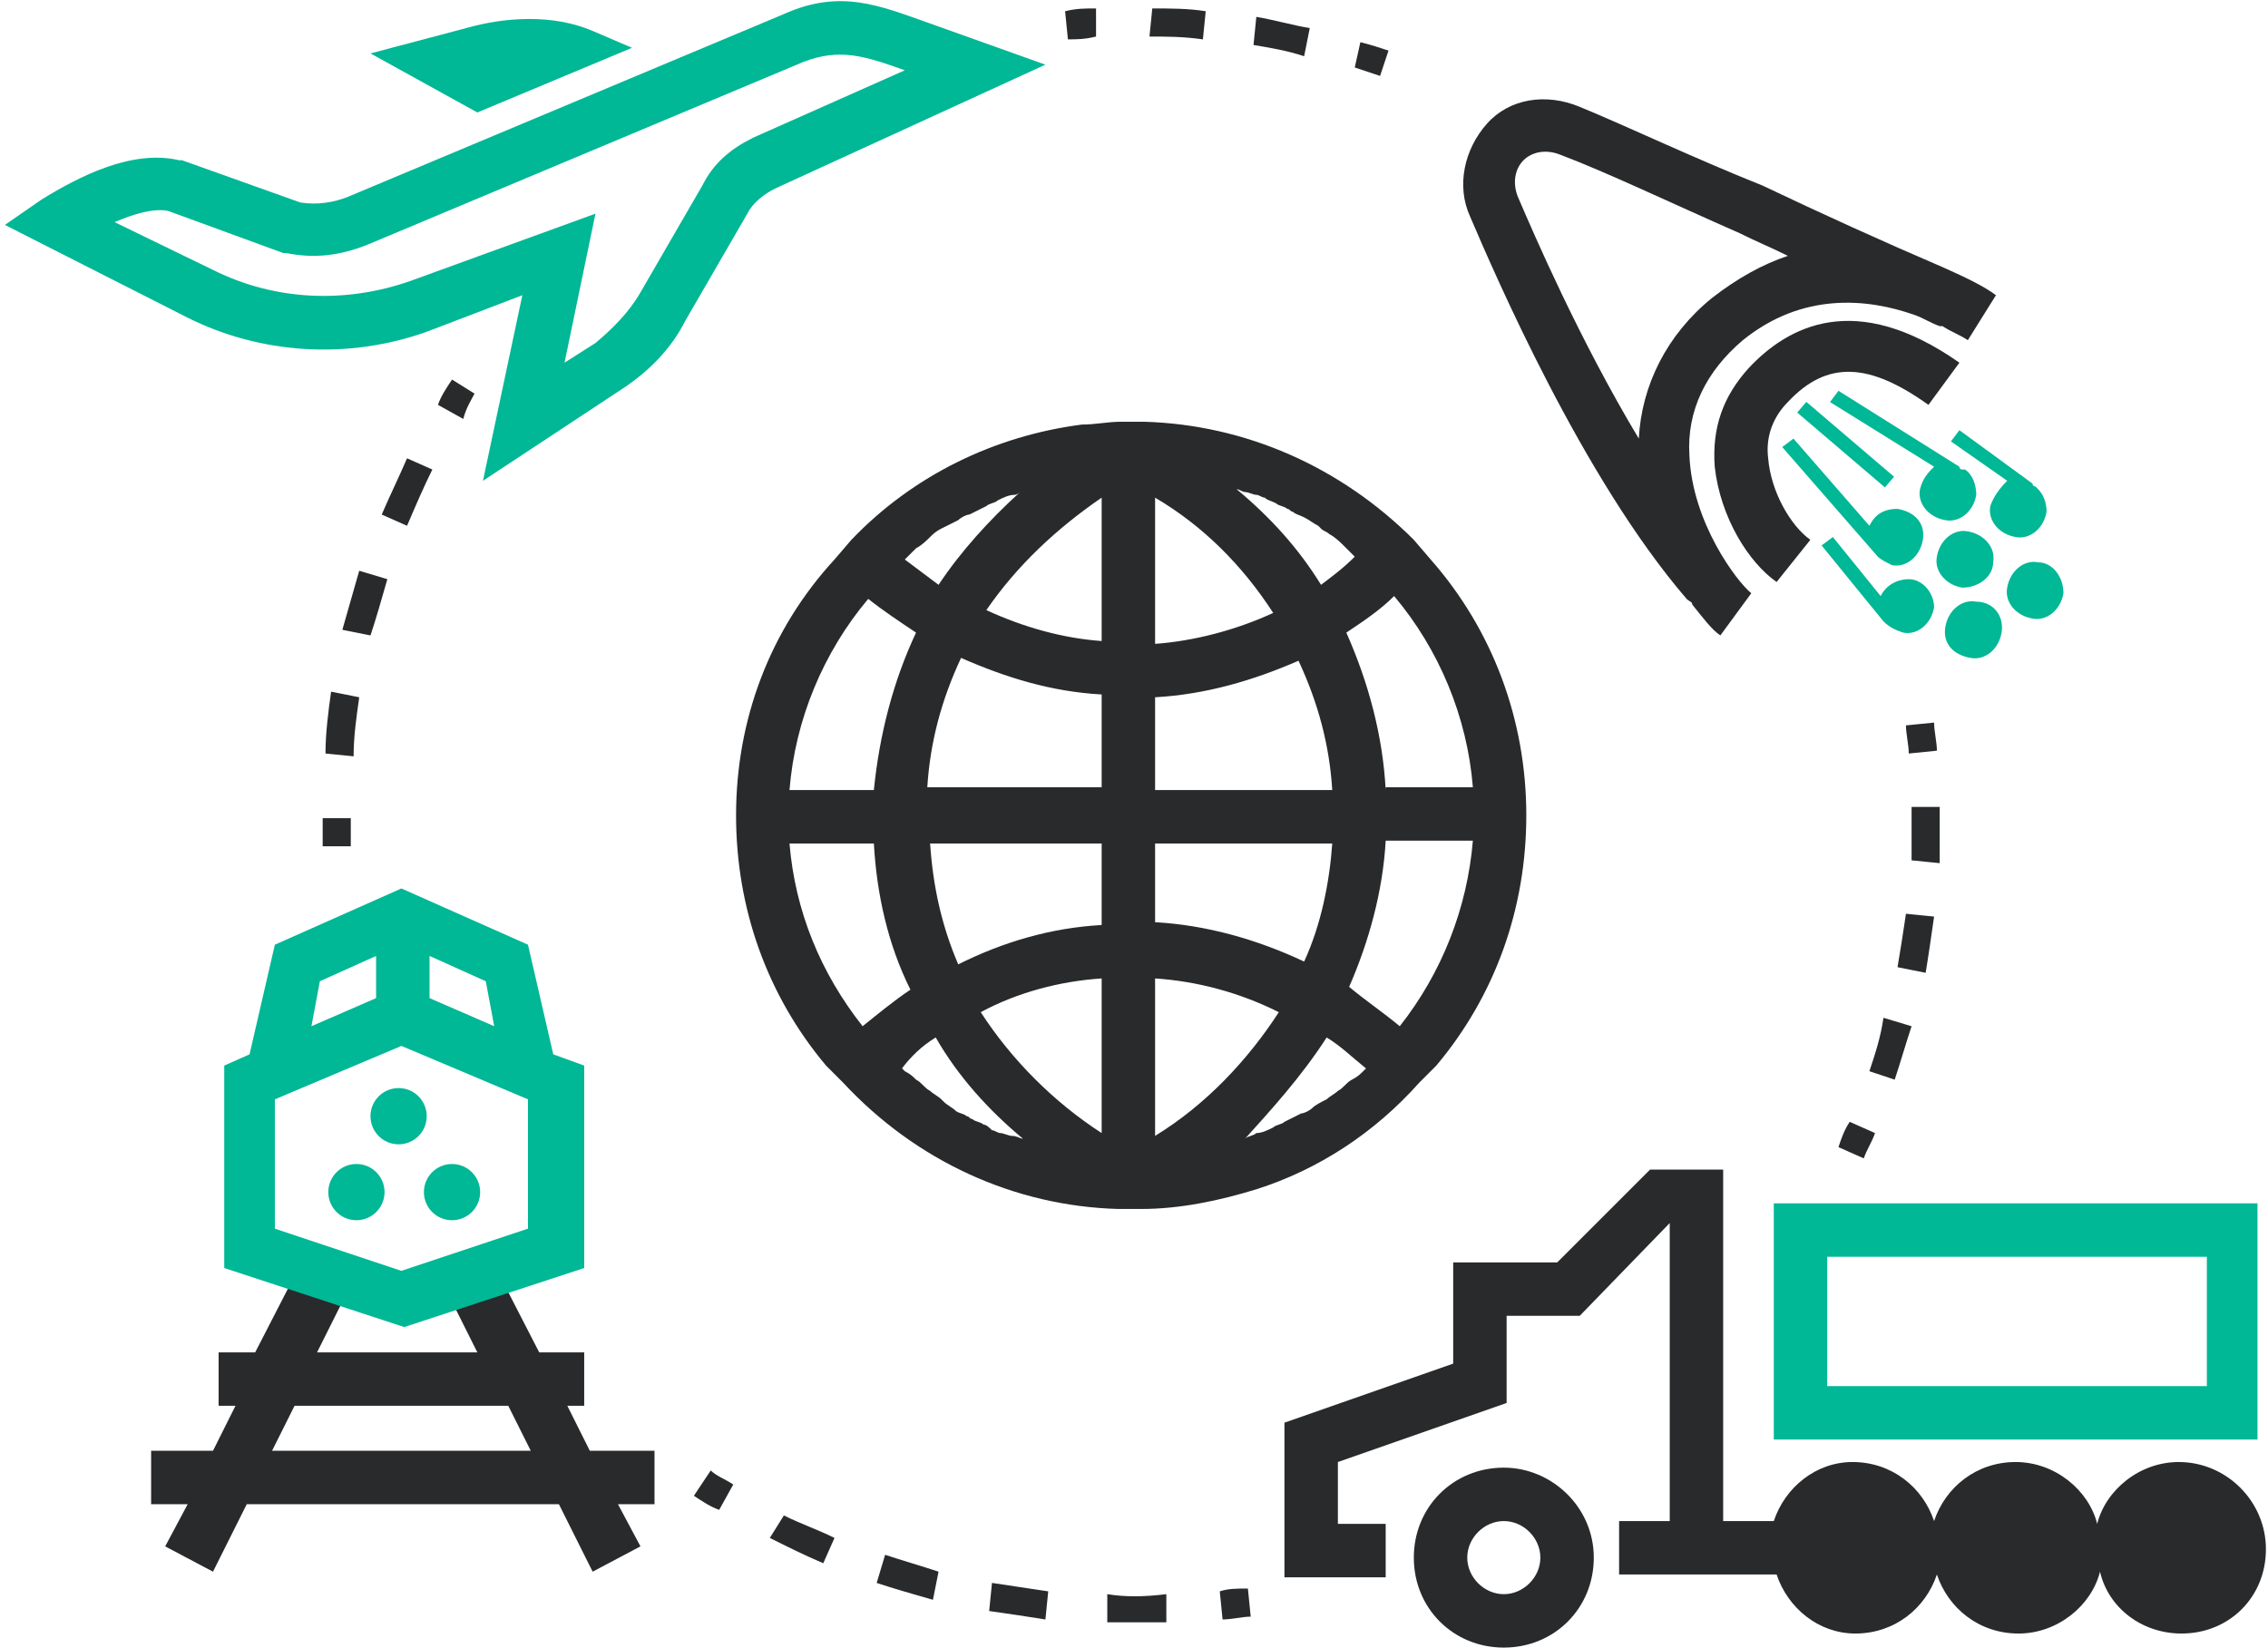 <svg version="1.1" id="Layer_1" width="139" height="101" xmlns="http://www.w3.org/2000/svg" x="0" y="0" viewBox="0 0 80.3 58.6" xml:space="preserve"><style>.st0{fill:#282a2b}.st1{fill:#00b796}</style><path class="st0" d="M20 50h.6v-1.9H19l-1.8-3.5-1.7.9 1.3 2.6h-5.7l1.3-2.6-1.7-.9-1.8 3.5H7.6V50h.6l-.8 1.6H5.2v1.9h1.3L5.7 55l1.7.9 1.2-2.4h11.1l1.2 2.4 1.7-.9-.8-1.5h1.3v-1.9h-2.3L20 50zM9.5 51.6l.8-1.6h7.6l.8 1.6H9.5zM24.5 53.2c.3.2.6.4.9.5l.5-.9c-.3-.2-.6-.3-.8-.5l-.6.9zM39.2 56.7v1h2.1v-1c-.8.1-1.5.1-2.1 0zM35 57.3c.7.1 1.4.2 2 .3l.1-1c-.7-.1-1.3-.2-2-.3l-.1 1zM27.2 54.7c.6.3 1.2.6 1.9.9l.4-.9c-.6-.3-1.2-.5-1.8-.8l-.5.8zM31 56.3c.6.2 1.3.4 2 .6l.2-1c-.6-.2-1.3-.4-1.9-.6l-.3 1zM43.2 56.6l.1 1c.3 0 .7-.1 1-.1l-.1-1c-.4 0-.7 0-1 .1zM16.7 14l-.8-.5c-.2.3-.4.6-.5.9l.9.5c.1-.4.3-.7.4-.9zM13.6 20.6l-1-.3-.6 2.1 1 .2c.2-.6.4-1.3.6-2zM12.6 24.8l-1-.2c-.1.7-.2 1.5-.2 2.2l1 .1c0-.7.1-1.4.2-2.1zM15.2 16.7l-.9-.4c-.3.7-.6 1.3-.9 2l.9.4c.3-.7.6-1.4.9-2zM12.3 30.1v-1h-1v1h1zM48 2.4l.9.3.3-.9c-.3-.1-.6-.2-1-.3l-.2.9zM44.4 1.6c.6.1 1.2.2 1.8.4l.2-1c-.6-.1-1.3-.3-1.9-.4l-.1 1zM40.7 1.3c.6 0 1.2 0 1.9.1l.1-1c-.6-.1-1.3-.1-1.9-.1l-.1 1zM37.7.4l.1 1c.3 0 .6 0 1-.1v-1c-.4 0-.7 0-1.1.1zM65.2 40.8l.9.4c.1-.3.3-.6.4-.9l-.9-.4c-.2.3-.3.6-.4.9zM66.3 38.1l.9.3c.2-.6.4-1.3.6-1.9l-1-.3c-.1.7-.3 1.3-.5 1.9zM67.3 34.4l1 .2c.1-.6.2-1.3.3-2l-1-.1c-.1.7-.2 1.3-.3 1.9zM68.8 28.7h-1V30.6l1 .1v-2zM68.7 26.7c0-.3-.1-.7-.1-1l-1 .1c0 .3.1.7.1 1l1-.1zM54.1 29c0-3.4-1.2-6.6-3.4-9.1l-.6-.7c-2.6-2.6-6-4.1-9.6-4.2h-.8c-.5 0-.9.1-1.4.1-3.1.4-6 1.8-8.2 4.1l-.6.7C27.2 22.4 26 25.6 26 29c0 3.3 1.1 6.4 3.2 8.9l.6.6c2.6 2.8 6.1 4.4 9.8 4.5h.8c1.4 0 2.8-.3 4.1-.7 2.2-.7 4.2-2 5.8-3.8l.6-.6c2.1-2.5 3.2-5.6 3.2-8.9zm-26.2 1h3c.1 1.8.5 3.6 1.3 5.2-.6.4-1.2.9-1.7 1.3-1.5-1.9-2.4-4.1-2.6-6.5zm21.2-1.9c-.1-1.9-.6-3.8-1.4-5.6.6-.4 1.2-.8 1.7-1.3 1.6 1.9 2.6 4.3 2.8 6.8h-3.1zm-2.3-7.3c-.8-1.3-1.8-2.4-3-3.4.1 0 .2.1.3.1.1 0 .3.1.4.1.1 0 .2.1.3.1.1.1.2.1.4.2.1.1.3.1.4.2.1 0 .1.1.2.1.1.1.2.1.4.2s.3.2.5.3l.1.1c.1.1.2.1.3.2.2.1.4.3.5.4l.3.3.1.1c-.4.4-.8.7-1.2 1zM39 17.7v5.1c-1.4-.1-2.8-.5-4.1-1.1 1.1-1.6 2.5-2.9 4.1-4zm1.9 0c1.7 1 3.1 2.4 4.2 4.1-1.3.6-2.8 1-4.2 1.1v-5.2zm-4.8-.2c-1.1 1-2.1 2.1-2.9 3.3l-1.2-.9.1-.1.3-.3c.2-.1.4-.3.5-.4.1-.1.2-.2.4-.3l.6-.3c.1-.1.3-.2.4-.2l.6-.3c.1-.1.3-.1.4-.2.2-.1.4-.2.6-.2.1 0 .2-.1.2-.1zM34 23.4c1.6.7 3.2 1.2 5 1.3V28h-6.2c.1-1.6.5-3.1 1.2-4.6zm5 6.6v2.9c-1.8.1-3.5.6-5.1 1.4-.6-1.4-.9-2.8-1-4.3H39zm0 10.3c-1.7-1.1-3.2-2.6-4.3-4.3 1.3-.7 2.8-1.1 4.3-1.2v5.5zm1.9.1v-5.6c1.5.1 3 .5 4.4 1.2-1.1 1.7-2.6 3.3-4.4 4.4zm-7.8-3.5c.8 1.4 1.9 2.6 3.1 3.6-.1 0-.2-.1-.4-.1-.1 0-.3-.1-.4-.1-.1 0-.2-.1-.3-.1-.1-.1-.2-.2-.3-.2-.1-.1-.3-.1-.4-.2-.1 0-.1-.1-.2-.1-.1-.1-.3-.1-.4-.2-.1-.1-.3-.2-.4-.3l-.1-.1c-.1-.1-.3-.2-.4-.3-.2-.1-.3-.3-.5-.4-.1-.1-.2-.2-.4-.3l-.1-.1c.3-.4.7-.8 1.2-1.1zm13.9 0c.5.3.9.7 1.4 1.1l-.1.1c-.1.1-.2.2-.4.3-.2.1-.3.3-.5.4-.1.1-.3.2-.4.3-.2.1-.4.2-.5.3-.1.1-.3.2-.4.2l-.6.3c-.1.1-.3.1-.4.2-.2.1-.4.2-.6.2-.1.1-.3.1-.4.2.9-1 2-2.2 2.9-3.6zm-.8-2.7c-1.7-.8-3.5-1.3-5.3-1.4V30h6.3c-.1 1.4-.4 2.9-1 4.2zm-5.3-6.1v-3.3c1.8-.1 3.5-.6 5.1-1.3.7 1.5 1.1 3 1.2 4.6h-6.3zm-8.5-5.6c-.8 1.7-1.3 3.6-1.5 5.6h-3c.2-2.5 1.2-4.9 2.8-6.8.5.4 1.1.8 1.7 1.2zm15.4 12.6c.7-1.6 1.2-3.4 1.3-5.2h3.1c-.2 2.4-1.1 4.7-2.6 6.6-.6-.5-1.2-.9-1.8-1.4z"/><g><path class="st1" d="M80.1 51.2H62.9v-8.4h17.2v8.4zm-15.3-1.9h13.5v-4.6H64.8v4.6z"/><path class="st0" d="M53.3 52.2c-1.8 0-3.2 1.4-3.2 3.2s1.4 3.2 3.2 3.2c1.8 0 3.2-1.4 3.2-3.2s-1.5-3.2-3.2-3.2zm0 4.5c-.7 0-1.3-.6-1.3-1.3s.6-1.3 1.3-1.3 1.3.6 1.3 1.3-.6 1.3-1.3 1.3z"/><path class="st0" d="M77.3 52c-1.4 0-2.6 1-2.9 2.2-.3-1.2-1.5-2.2-2.9-2.2s-2.5.9-2.9 2.1c-.4-1.2-1.5-2.1-2.9-2.1-1.3 0-2.4.9-2.8 2.1h-1.8V41.6h-2.6l-3.3 3.3h-3.7v3.6l-6 2.1v5.5h3.6v-1.9h-1.7V52l6-2.1v-3.1H56l3.2-3.3v10.6h-1.8V56H63c.4 1.2 1.5 2.1 2.8 2.1 1.4 0 2.5-.9 2.9-2.1.4 1.2 1.5 2.1 2.9 2.1s2.6-1 2.9-2.2c.3 1.3 1.5 2.2 2.9 2.2 1.7 0 3-1.3 3-3S79 52 77.3 52z"/></g><g><path class="st1" d="M32.8.8C31.1.2 29.7-.4 27.7.5L12.2 7c-.5.2-1.1.3-1.7.2L6.3 5.7h-.1c-1.7-.4-3.6.6-4.9 1.4L0 8l6.5 3.3c2.6 1.3 5.7 1.5 8.5.5l3.4-1.3-1.4 6.6 5-3.3c.9-.6 1.7-1.4 2.2-2.4l2.2-3.8c.2-.4.6-.7 1-.9L37 2.3 32.8.8zm-6.2 4.1c-.8.4-1.4.9-1.8 1.7l-2.2 3.8c-.4.7-1 1.3-1.6 1.8l-1.1.7L21 7.6 14.4 10c-2.3.8-4.8.7-7-.4L3.9 7.9c.7-.3 1.4-.5 1.9-.4L9.9 9h.1c1 .2 1.9.1 2.9-.3l15.5-6.5c1.3-.5 2.2-.2 3.6.3l-5.4 2.4z"/><path class="st1" d="M22.3 1.7l-1.4-.6C19.5.5 17.8.6 16.4 1l-3.4.9L16.8 4l5.5-2.3z"/></g><g><path class="st0" d="M68.9 9.5c-2.1-.9-4.3-1.9-6.4-2.9-2.5-1-4.8-2.1-6.5-2.8-1.2-.5-2.5-.3-3.3.6-.8.9-1.1 2.2-.6 3.3.9 2.1 4 9.3 7.7 13.6.1.1.2.1.2.2.4.5.7.9 1 1.1l1.1-1.5c-.5-.4-2.1-2.5-2.2-4.9-.1-1.6.6-3 1.9-4.1 2.1-1.7 4.4-1.5 6.1-.9.3.1.6.3.9.4h.1c.3.2.6.3.9.5l1-1.6c-.4-.3-1-.6-1.9-1zm-8.2 1.1c-1.6 1.3-2.5 3.1-2.6 5-2.1-3.5-3.7-7.2-4.3-8.6-.2-.5-.1-1 .2-1.3.3-.3.8-.4 1.3-.2 1.6.6 3.9 1.7 6.4 2.8.6.3 1.1.5 1.7.8-.9.3-1.8.8-2.7 1.5z"/><path class="st0" d="M62 13.1c-.9 1-1.3 2.1-1.2 3.5.2 1.8 1.2 3.4 2.2 4.1l1.2-1.5c-.7-.5-1.4-1.7-1.5-2.9-.1-.8.2-1.5.7-2 1.4-1.5 2.9-1.4 5 .1l1.1-1.5c-3.7-2.6-6.1-1.3-7.5.2z"/></g><g><path class="st1" d="M19.5 37.5l-.9-3.9-4.5-2-4.5 2-.9 3.9-.9.4v7.2l6.4 2.1 6.4-2.1v-7.2l-1.1-.4zm-2.1-1l-2.3-1V34l2 .9.3 1.6zm-6.2-1.6l2-.9v1.5l-2.3 1 .3-1.6zm7.4 8.8l-4.5 1.5-4.5-1.5v-4.6l4.5-1.9 4.5 1.9v4.6z"/><circle class="st1" cx="14" cy="39.7" r="1"/><circle class="st1" cx="12.5" cy="42.4" r="1"/><circle class="st1" cx="15.9" cy="42.4" r="1"/></g><g><path class="st1" d="M67.7 20.6c-.4 0-.8.2-1 .6L65 19.1l-.4.3 2.2 2.7c.2.2.4.3.7.4.5.1 1-.3 1.1-.9 0-.5-.4-1-.9-1zM68.1 17.4c-.1.5.3 1 .9 1.1.5.1 1-.3 1.1-.9 0-.3-.1-.7-.4-.9h-.1s-.1 0-.1-.1l-4.3-2.7-.3.4 3.7 2.3c-.2.2-.4.4-.5.8z"/><path class="st1" d="M70.6 18c-.1.5.3 1 .9 1.1.5.1 1-.3 1.1-.9 0-.3-.1-.6-.3-.8l-.1-.1s-.1 0-.1-.1l-2.6-1.9-.3.4 2 1.4c-.3.3-.5.6-.6.9zM72.3 20c-.5-.1-1 .3-1.1.9-.1.5.3 1 .9 1.1.5.1 1-.3 1.1-.9 0-.6-.4-1.1-.9-1.1zM70.1 21.4c-.5-.1-1 .3-1.1.9s.3 1 .9 1.1c.5.1 1-.3 1.1-.9.1-.6-.3-1.1-.9-1.1zM70.7 20c.1-.5-.3-1-.9-1.1-.5-.1-1 .3-1.1.9-.1.5.3 1 .9 1.1.6 0 1.1-.4 1.1-.9zM66.6 19.8c.1.1.3.2.5.3.5.1 1-.3 1.1-.9s-.3-1-.9-1.1c-.5 0-.8.2-1 .6l-2.7-3.1-.4.3 3.4 3.9z"/><path transform="rotate(-49.506 65.414 15.827)" class="st1" d="M65.2 13.8h.5v4.1h-.5z"/></g></svg>